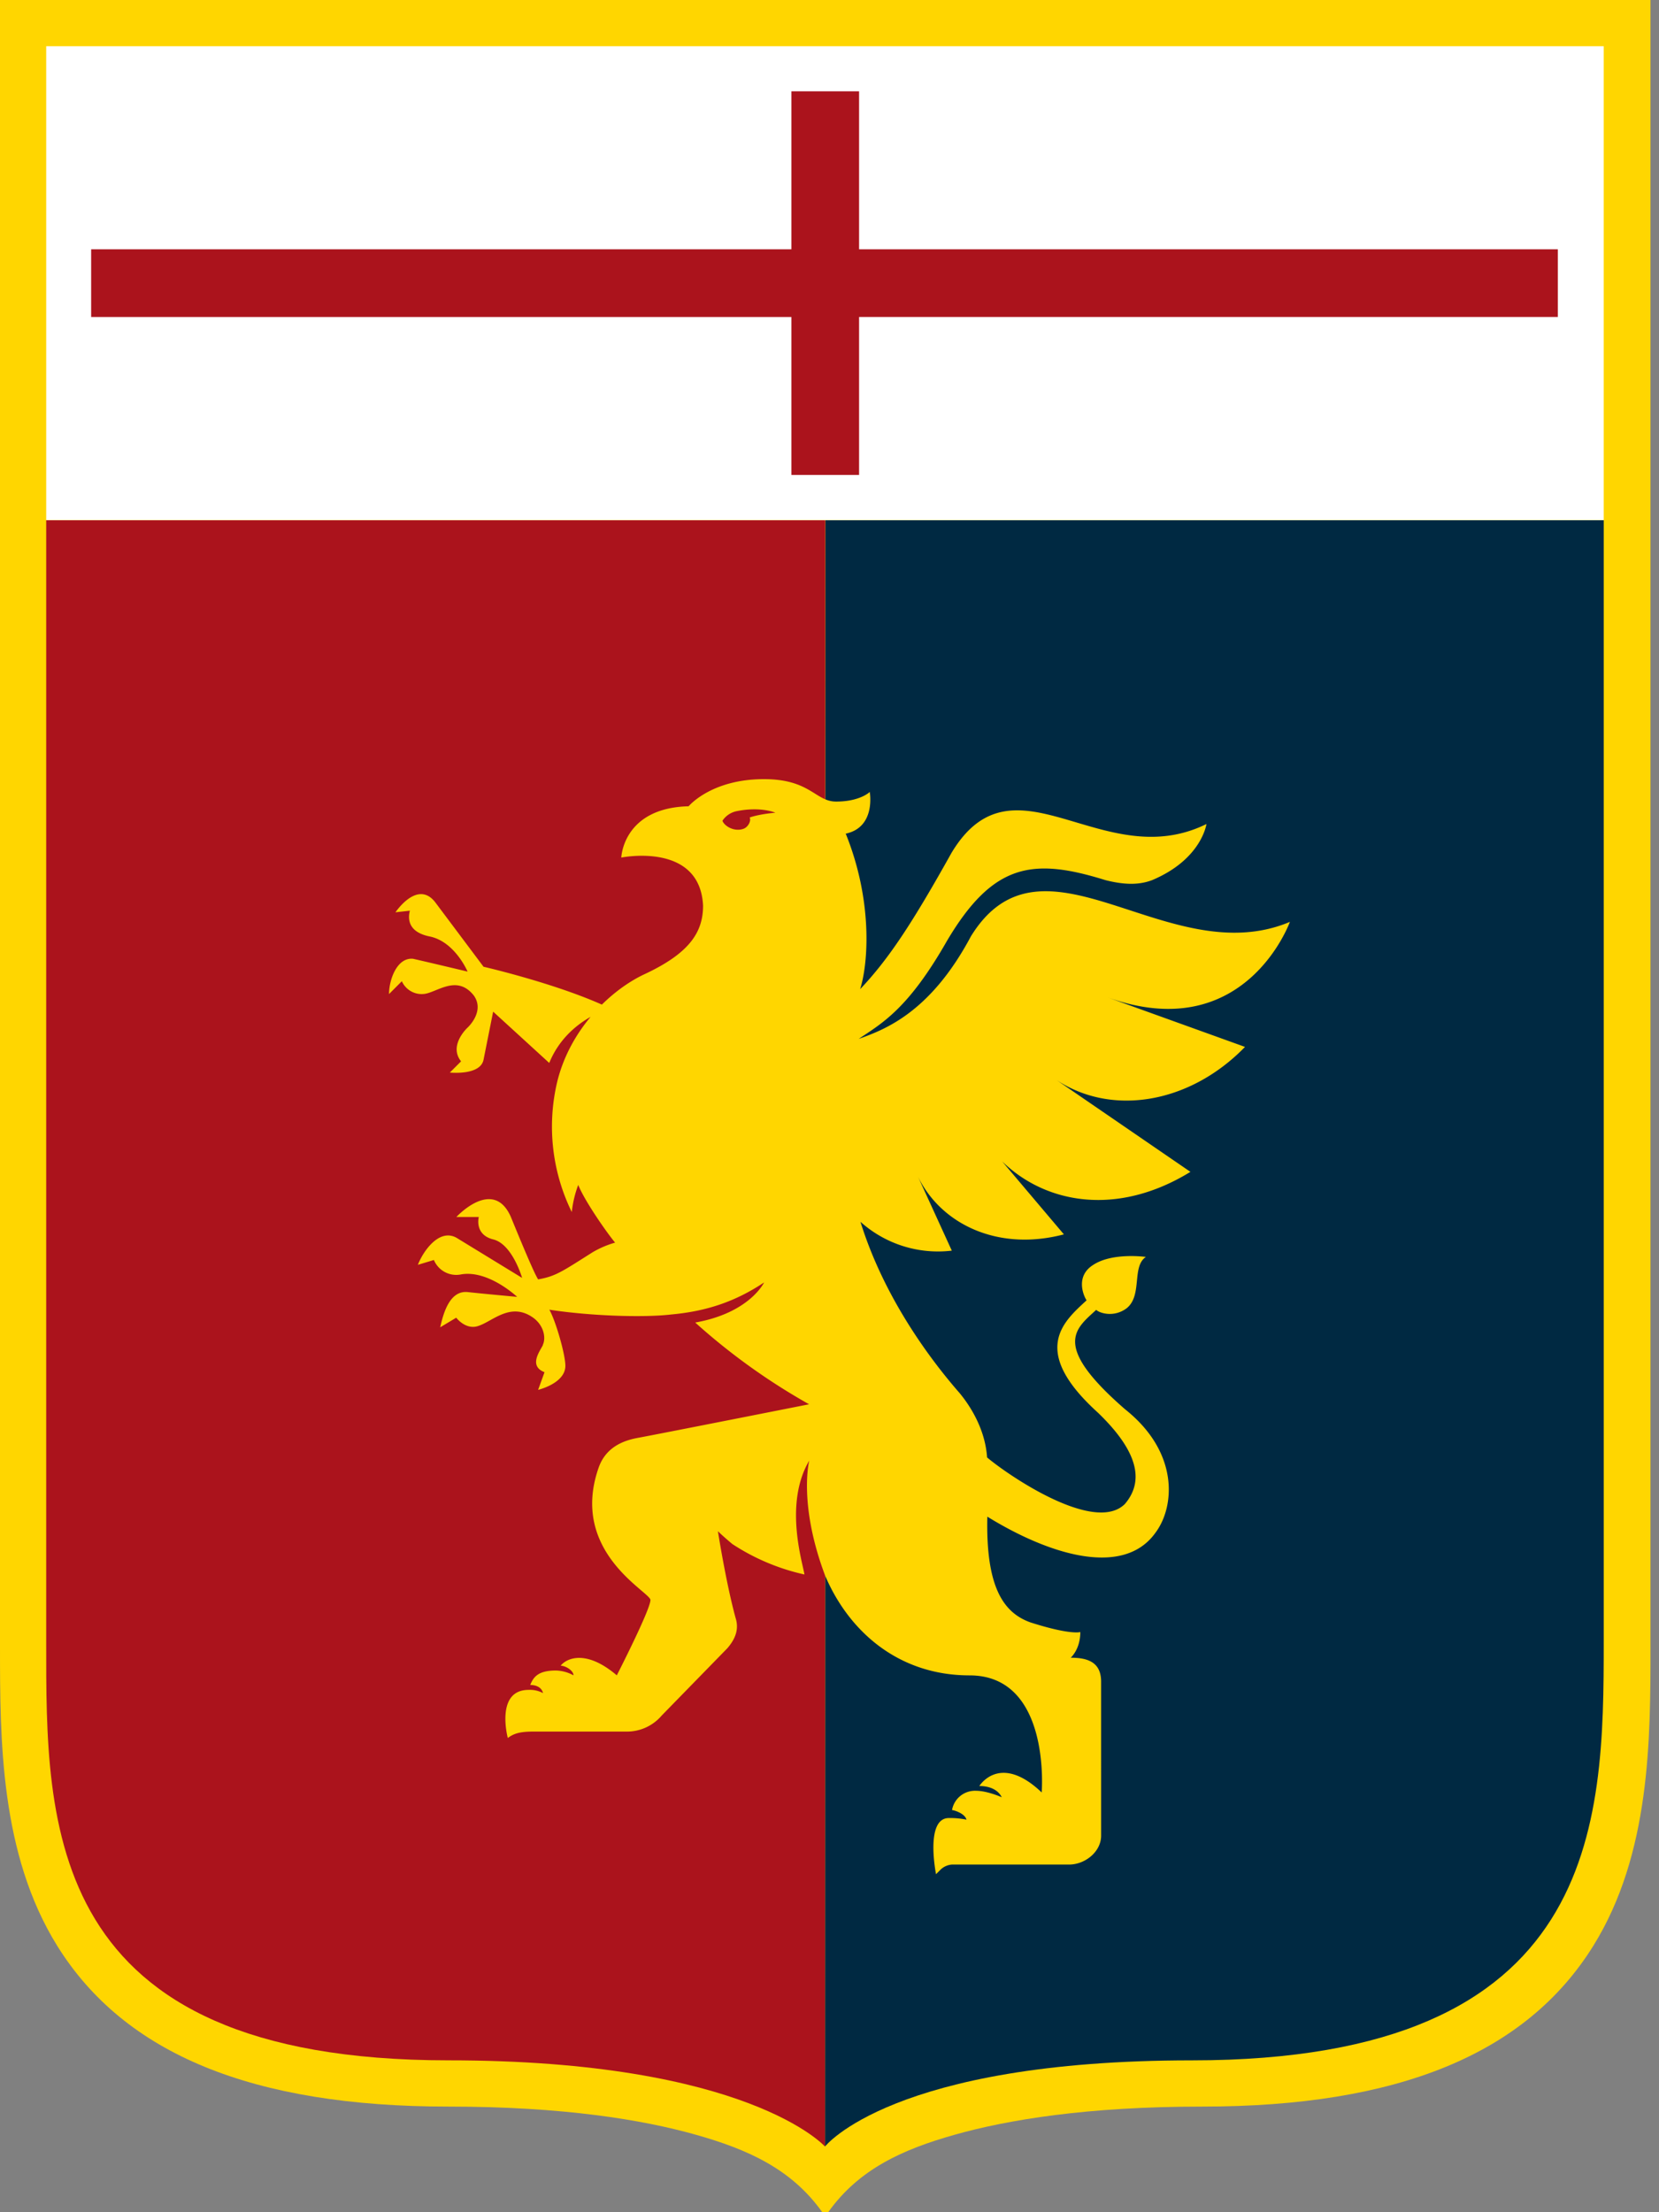 <svg xmlns="http://www.w3.org/2000/svg" width="72" height="96" fill="none" viewBox="0 0 72 96"><rect x="0" y="0" width="72" height="96" fill="#808080" stroke="none"/><g clip-path="url(#a)"><path fill="#FFD508" d="M0 0v71.45c0 4.009 0 8.998 2.484 12.991 2.919 4.694 8.475 6.975 16.974 6.975 4.988 0 8.433.57 10.743 1.222 2.242.633 4.151 1.481 5.488 3.365h.252c1.339-1.883 3.247-2.731 5.49-3.365 2.31-.652 5.755-1.222 10.742-1.222 8.502 0 14.056-2.28 16.975-6.975 2.484-3.993 2.484-8.982 2.483-12.992V0z" style="fill:#ffd600;fill-opacity:1"/><path fill="#00263E" d="M35.803 93.15s2.91-3.74 15.93-3.74c17.73 0 17.868-10.25 17.868-18.145v-48.69H35.82l-.016 70.575Z" style="fill:#002942;fill-opacity:1"/><path fill="#AE1919" d="M35.815 22.575H2.005v48.69c0 7.894-.14 18.144 17.454 18.144 13.02 0 16.345 3.741 16.345 3.741z" style="fill:#ab131c;fill-opacity:1"/><path fill="#fff" d="M69.601 2.005H2.005V22.57H69.6V2.005Z"/><path fill="#AE1919" d="M67.61 10.818H37.284V3.962h-2.938v6.856H3.956v2.938h30.39v6.855h2.938v-6.856H67.61z" style="fill:#ab131c;fill-opacity:1"/><path fill="#FFD508" d="M23.562 58.37c-.139.279-.626.905.07 1.178l-.278.765s1.183-.279 1.183-1.044c0-.486-.418-1.948-.696-2.434 1.808.277 4.104.347 5.286.208 1.53-.139 2.784-.557 4.035-1.391 0 0-.625 1.322-2.99 1.74a27.6 27.6 0 0 0 4.943 3.547s-6.678 1.322-7.444 1.46c-.766.14-1.396.494-1.678 1.257-1.318 3.689 2.236 5.429 2.236 5.776 0 .418-1.46 3.27-1.46 3.27-1.392-1.183-2.227-.696-2.436-.418.21 0 .557.21.557.418a1.66 1.66 0 0 0-.765-.209c-.765 0-.974.278-1.113.627.209 0 .486.07.556.353a1.2 1.2 0 0 0-.626-.14c-1.461 0-.904 2.088-.904 2.088.277-.208.556-.278 1.113-.278h4.035a1.98 1.98 0 0 0 1.53-.695l2.852-2.923c.418-.486.488-.904.354-1.322-.418-1.53-.765-3.756-.765-3.756s.208.208.625.556a9.4 9.4 0 0 0 3.13 1.322c-.069-.487-.903-3.06.209-4.943 0 0-.486 1.883.696 5.01 1.044 2.434 3.2 4.312 6.262 4.312 3.547 0 3.13 5.08 3.13 5.08-1.461-1.393-2.365-.767-2.708-.28.28 0 .765.07.975.488 0 0-.626-.28-1.114-.28a1.01 1.01 0 0 0-1.044.837c.071 0 .557.138.627.416a3.5 3.5 0 0 0-.766-.07c-1.043 0-.556 2.436-.556 2.436l.21-.21a.8.8 0 0 1 .485-.208h5.08c.695 0 1.39-.556 1.39-1.252V72.98c0-.835-.556-1.043-1.321-1.043 0 0 .418-.353.418-1.114 0 0-.418.14-2.158-.416-1.177-.418-1.947-1.53-1.877-4.591 2.707 1.669 5.912 2.644 7.298.695.835-1.113 1.044-3.478-1.322-5.356-3.2-2.783-2.157-3.479-1.251-4.313.139.139.765.347 1.321-.07.696-.556.209-1.809.835-2.227 0 0-1.46-.208-2.297.353-.765.488-.416 1.322-.277 1.53-.974.905-2.505 2.157.487 4.87 1.883 1.81 1.948 3.06 1.177 3.966-1.32 1.322-5.078-1.253-5.982-2.018-.07-1.043-.557-2.017-1.183-2.782-1.46-1.67-3.34-4.313-4.313-7.444a5.04 5.04 0 0 0 3.965 1.252l-1.467-3.211c.975 2.018 3.414 3.27 6.332 2.505l-3.414-4.035c1.739 2.505 5.286 3.548 8.905 1.322l-5.979-4.1c2.435 1.738 5.914 1.183 8.348-1.322l-5.983-2.156c5.983 2.156 7.931-3.27 7.931-3.27-5.287 2.225-10.711-4.452-13.843.626-1.74 3.27-3.688 4.035-4.871 4.452 1.044-.696 2.157-1.321 3.826-4.244 2.018-3.413 3.758-3.617 6.888-2.644.834.21 1.46.21 2.017 0 2.157-.906 2.361-2.436 2.361-2.436-4.522 2.226-8.349-3.27-11.064 1.252-1.67 2.991-2.708 4.59-3.965 5.913.354-1.113.556-3.826-.626-6.748 1.322-.278 1.043-1.809 1.043-1.809s-.417.417-1.46.417c-.905 0-1.114-.973-3.132-.973-2.295 0-3.269 1.177-3.269 1.177-2.852.07-2.922 2.226-2.922 2.226s3.413-.696 3.549 2.087c0 1.183-.627 2.087-2.575 2.99-1.46.696-3.2 2.367-3.757 4.662a8.42 8.42 0 0 0 .634 5.644 4.8 4.8 0 0 1 .28-1.177c.277.696 1.25 2.087 1.6 2.504a4.2 4.2 0 0 0-.976.418c-1.32.834-1.6 1.044-2.364 1.177-.14-.209-.557-1.177-1.183-2.708-.765-1.74-2.365 0-2.365 0h.973s-.208.766.627.974c.834.208 1.252 1.67 1.252 1.67l-2.853-1.745c-.765-.417-1.461.626-1.67 1.177l.695-.209a1.05 1.05 0 0 0 1.177.626c1.183-.21 2.436.974 2.436.974s-1.53-.139-2.157-.209c-.766-.069-1.044.905-1.183 1.53l.696-.417s.417.557.973.353c.627-.21 1.392-1.044 2.366-.353.486.353.557.905.417 1.183m8.981-22.883c.07.14-.07.418-.279.487-.416.14-.834-.138-.904-.353a.97.97 0 0 1 .627-.417c1.042-.209 1.669.069 1.669.069-.765.07-1.113.208-1.113.208m-14.195 7.66c.556 0 1.46-.906 2.225.07.488.695-.277 1.39-.277 1.39s-.836.766-.28 1.461l-.487.487s1.322.14 1.462-.556l.417-2.087 2.435 2.226c.765-1.884 2.644-2.365 2.644-2.365-2.158-1.044-5.496-1.81-5.496-1.81l-2.083-2.78c-.626-.834-1.393-.069-1.74.417l.626-.07c-.07.28-.139.906.835 1.114 1.113.209 1.67 1.53 1.67 1.53s-1.74-.416-2.366-.556c-.695-.07-1.043.905-1.043 1.53l.556-.557a.94.94 0 0 0 .905.557" style="fill:#ffd600;fill-opacity:1"/></g><defs><clipPath id="a"><path fill="#fff" d="M0 0h71.631v96H0z"/></clipPath></defs></svg>